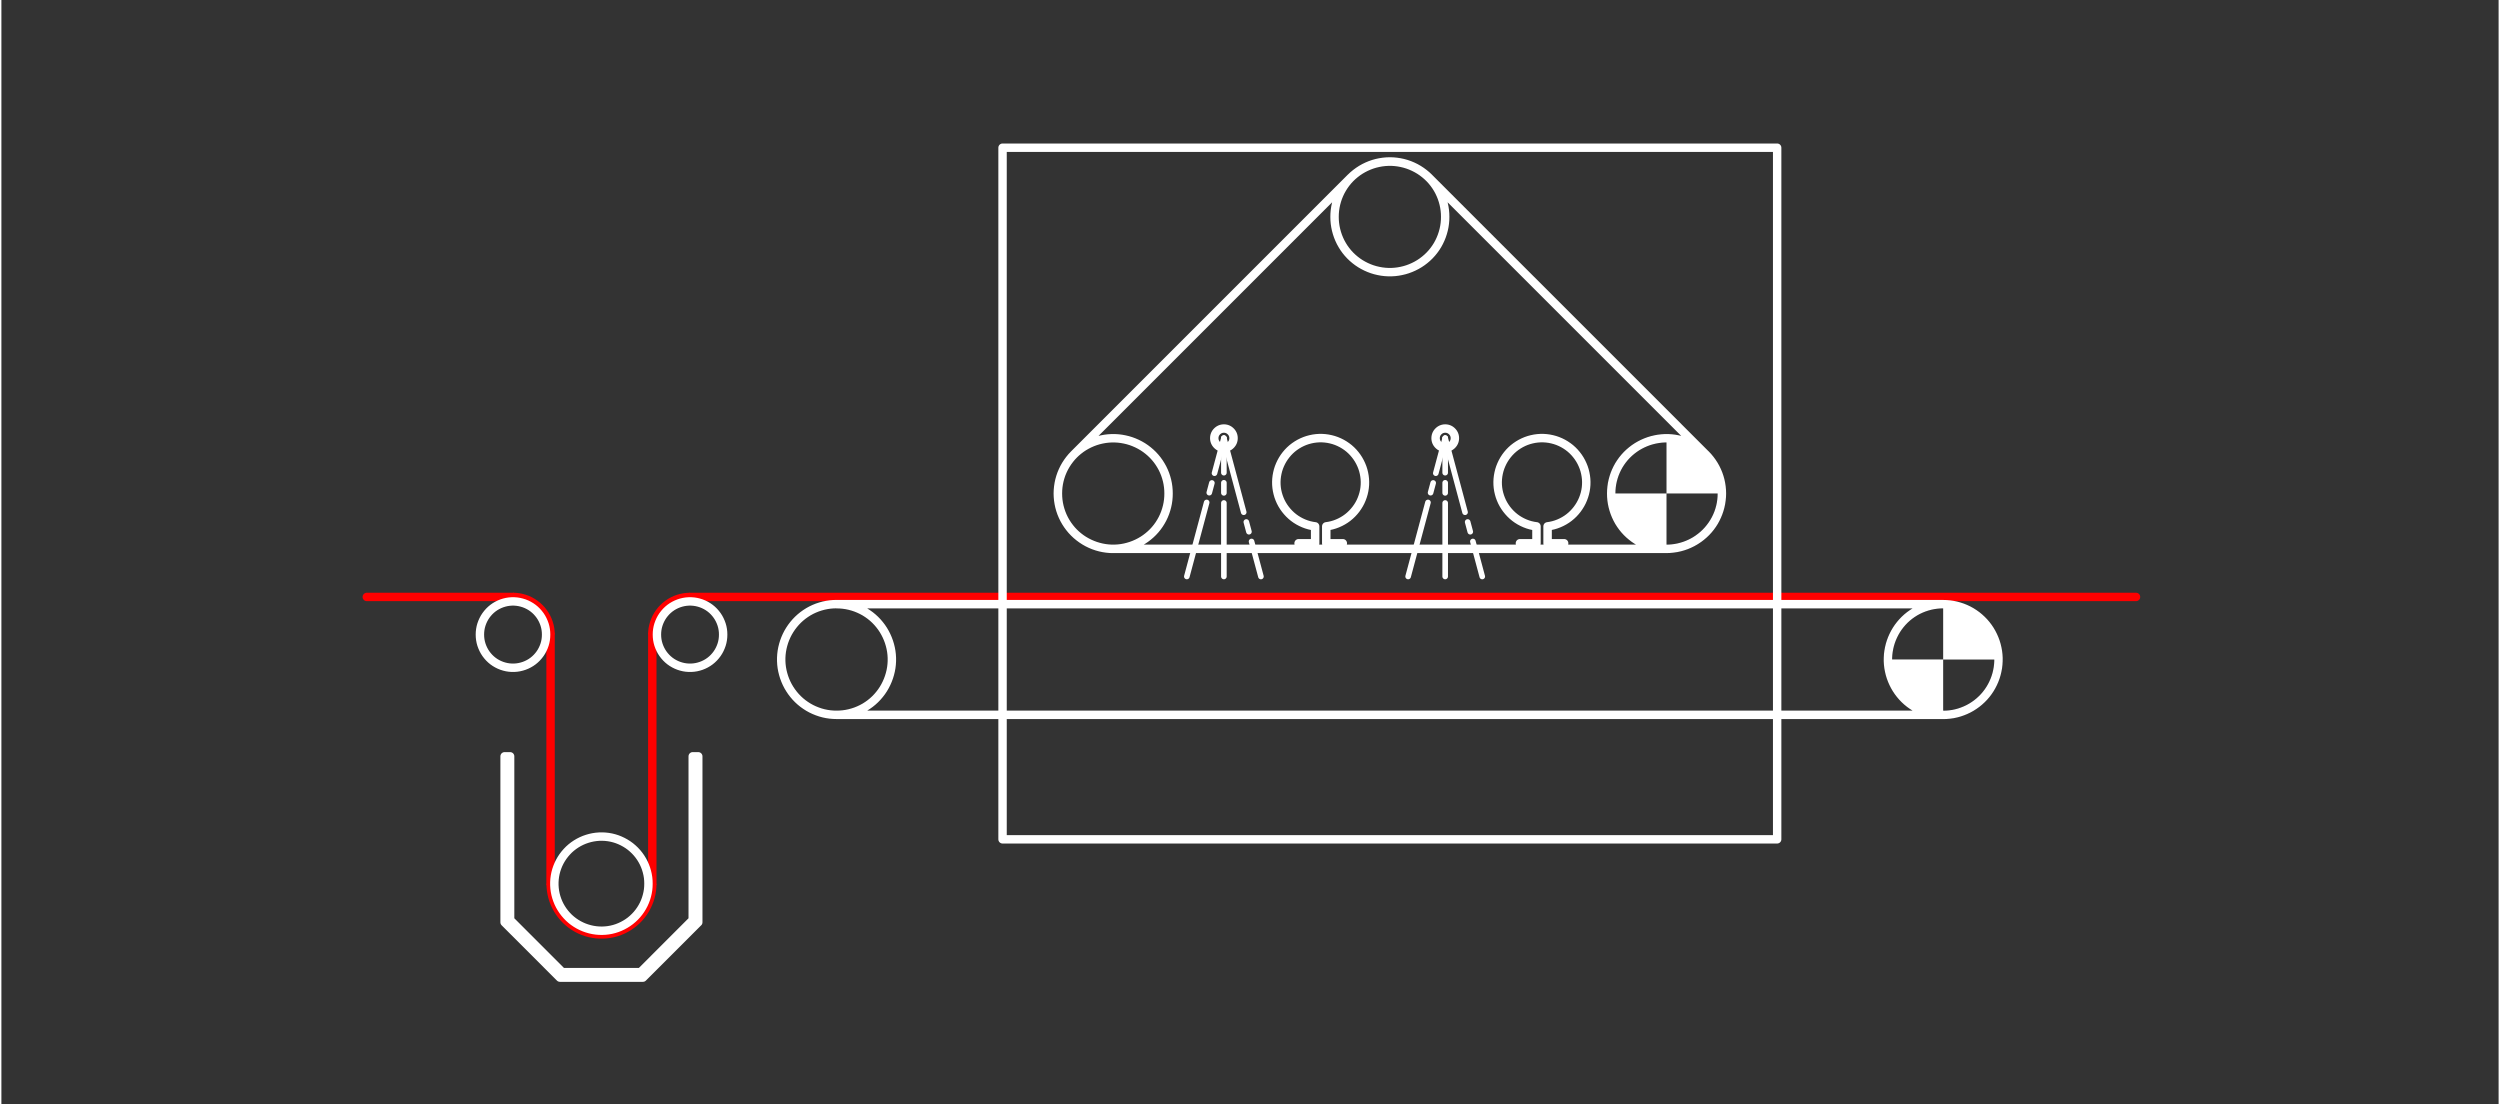 <?xml version="1.0"?>
<svg xmlns="http://www.w3.org/2000/svg" viewBox="514 0 891 394" width="892" height="394">
  <rect x="514" y="0" width="891" height="394" fill="#333333" stroke="none"/>
  <svg id="Ebene_1" version="1.1" viewBox="0 0 1920 400" width="1920" data-manipulated-width="true" height="400" data-manipulated-height="true">
  <defs>
    <style>
      .st0 {
        stroke-dashoffset: 30.88px;
      }

      .st0, .st1 {
        stroke-dasharray: 43.2 3.6 3.6 3.6;
        stroke-width: 2px;
      }

      .st0, .st1, .st2, .st3 {
        stroke-linecap: round;
        stroke-linejoin: round;
      }

      .st0, .st1, .st2, .st3, .st4, .st5 {
        fill: none;
      }

      .st0, .st1, .st3 {
        stroke: #fff;
      }

      .st1 {
        stroke-dashoffset: 30.26px;
      }

      .st6 {
        fill: #fff;
      }

      .st2, .st3, .st4, .st5 {
        stroke-width: 3px;
      }

      .st2, .st5 {
        stroke: red;
      }

      .st4 {
        stroke: #191924;
      }

      .st4, .st5 {
        stroke-miterlimit: 10;
      }
    </style>
  </defs>
  <path class="st5" d="M709.94,226.42l-.04-1.05-.12-1.05-.21-1.03-.29-1.02-.36-.99-.44-.96-.52-.92-.59-.88-.65-.83-.72-.77-.77-.72-.83-.65-.88-.59-.92-.52-.96-.44-.99-.36-1.02-.29-1.03-.21-1.05-.12-1.05-.04M746.24,315.26l-.04,1.21-.12,1.21-.2,1.2-.28,1.18-.36,1.16-.44,1.13-.51,1.1-.58,1.06-.65,1.02-.72.98-.78.93-.84.87-.9.81-.95.75-1,.69-1.04.62-1.08.55-1.12.47-1.15.4-1.17.32-1.19.24-1.2.16-1.21.08h-1.21l-1.21-.08-1.2-.16-1.19-.24-1.17-.32-1.15-.4-1.12-.47-1.08-.55-1.04-.62-1-.69-.95-.75-.9-.81-.84-.87-.78-.93-.72-.98-.65-1.02-.58-1.06-.51-1.1-.44-1.13-.36-1.16-.28-1.18-.2-1.2-.12-1.21-.04-1.21M759.67,212.99l-1.05.04-1.05.12-1.03.21-1.02.29-.99.36-.96.44-.92.52-.88.59-.83.65-.77.72-.72.77-.65.83-.59.88-.52.92-.44.96-.36.99-.29,1.02-.21,1.03-.12,1.05-.04,1.05"/>
  <path class="st4" d="M1206.82,255.05l1.29-.04,1.29-.13,1.27-.21,1.26-.29,1.24-.37,1.21-.46,1.18-.53,1.14-.61,1.1-.68,1.05-.75,1-.82.94-.88.88-.94.82-1,.75-1.05.68-1.1.61-1.14.53-1.18.45-1.21.37-1.24.29-1.26.21-1.27.13-1.29.04-1.29M1206.82,215.57l-1.29.04-1.29.13-1.27.21-1.26.29-1.24.37-1.21.46-1.18.53-1.14.61-1.1.68-1.05.75-1,.82-.94.88-.88.94-.82,1-.75,1.05-.68,1.1-.61,1.14-.53,1.18-.46,1.21-.37,1.24-.29,1.26-.21,1.27-.13,1.29-.04,1.29M1108.11,195.82l1.29-.04,1.29-.13,1.27-.21,1.26-.29,1.24-.38,1.21-.45,1.18-.53,1.14-.61,1.1-.68,1.05-.75,1-.82.94-.88.88-.94.82-1,.75-1.05.68-1.1.61-1.14.53-1.18.46-1.21.37-1.24.29-1.26.21-1.27.13-1.29.04-1.29M1108.11,156.34l-1.29.04-1.29.13-1.27.21-1.26.29-1.24.37-1.21.46-1.18.53-1.14.61-1.1.68-1.05.75-1,.82-.94.88-.88.94-.82,1-.75,1.05-.68,1.1-.61,1.14-.53,1.18-.46,1.21-.37,1.24-.29,1.26-.21,1.27-.13,1.29-.04,1.29"/>
  <path class="st2" d="M696.5,212.99h-52.13M709.94,315.26v-88.84M746.24,226.42v88.84M1275.63,212.99h-515.95"/>
  <line class="st1" x1="950.18" y1="156.34" x2="936.96" y2="205.69"/>
  <line class="st1" x1="963.4" y1="205.7" x2="950.18" y2="156.34"/>
  <line class="st0" x1="950.18" y1="156.34" x2="950.18" y2="205.69"/>
  <line class="st1" x1="1029.14" y1="156.34" x2="1015.92" y2="205.69"/>
  <line class="st1" x1="1042.37" y1="205.7" x2="1029.15" y2="156.34"/>
  <line class="st0" x1="1029.14" y1="156.34" x2="1029.14" y2="205.69"/>
  <path class="st6" d="M1226.56,235.31l-.04-1.29-.13-1.29-.21-1.27-.29-1.26-.38-1.24-.45-1.21-.53-1.18-.61-1.14-.68-1.1-.75-1.05-.82-1-.88-.94-.94-.88-1-.82-1.05-.75-1.1-.68-1.14-.61-1.18-.53-1.21-.45-1.24-.38-1.26-.29-1.27-.21-1.29-.13-1.29-.04v19.74M1187.08,235.31l.04,1.29.13,1.29.21,1.27.29,1.26.37,1.24.46,1.21.53,1.18.61,1.14.68,1.1.75,1.05.82,1,.88.94.94.88,1,.82,1.05.75,1.1.68,1.14.61,1.18.53,1.21.46,1.24.37,1.26.29,1.27.21,1.29.13,1.29.04v-19.74M1127.85,176.08l-.04-1.29-.13-1.29-.21-1.27-.29-1.26-.38-1.24-.45-1.21-.53-1.18-.61-1.14-.68-1.1-.75-1.05-.82-1-.88-.94-.94-.88-1-.82-1.05-.75-1.1-.68-1.14-.61-1.18-.53-1.21-.46-1.24-.37-1.26-.29-1.27-.21-1.29-.13-1.29-.04v19.74M1088.37,176.08l.04,1.29.13,1.29.21,1.27.29,1.26.37,1.24.46,1.21.53,1.18.61,1.14.68,1.1.75,1.05.82,1,.88.94.94.88,1,.82,1.05.75,1.1.68,1.14.61,1.18.53,1.21.46,1.24.37,1.26.29,1.27.21,1.29.13,1.29.04v-19.74"/>
  <path class="st3" d="M1147.59,215.55V52.7M871.21,52.7v162.85M1147.59,52.7h-276.38M871.21,299.47h276.38M1147.59,299.47v-44.4M871.21,255.07v44.4M1147.59,255.05v-39.48M871.21,215.57v39.48M995.44,63.42l-98.71,98.71M896.72,162.11l-.82.87-.76.92-.71.96-.65,1-.59,1.04-.52,1.07-.46,1.1-.39,1.13-.32,1.15-.25,1.17-.18,1.18-.11,1.19-.04,1.19.04,1.19.11,1.19.18,1.18.25,1.17.32,1.15.39,1.13.46,1.1.52,1.07.59,1.04.65,1,.71.96.76.92.82.87.87.82.92.76.96.71,1,.65,1.04.59,1.07.52,1.1.46,1.13.39,1.15.32,1.17.25,1.18.18,1.19.11,1.19.04M910.7,195.84h197.41M1108.11,195.84l1.19-.04,1.19-.11,1.18-.18,1.17-.25,1.15-.32,1.13-.39,1.1-.46,1.07-.52,1.04-.59,1-.65.96-.71.92-.76.87-.82.82-.87.76-.92.71-.96.65-1,.59-1.04.52-1.07.46-1.1.39-1.13.32-1.15.25-1.17.18-1.18.11-1.19.04-1.19-.04-1.19-.11-1.19-.18-1.18-.25-1.17-.32-1.15-.39-1.13-.46-1.1-.52-1.07-.59-1.04-.65-1-.71-.96-.76-.92-.82-.87M1122.08,162.11l-98.71-98.71M1023.38,63.4l-.87-.82-.92-.76-.96-.71-1-.65-1.04-.59-1.07-.52-1.1-.46-1.13-.39-1.15-.32-1.17-.25-1.18-.18-1.19-.11-1.19-.04-1.19.04-1.19.11-1.18.18-1.17.25-1.15.32-1.13.39-1.1.46-1.07.52-1.04.59-1,.65-.96.71-.92.76-.87.82M995.43,63.4l-98.71,98.71M910.7,195.82h197.41M896.74,162.12l-.82.87-.76.92-.71.96-.65,1-.59,1.04-.52,1.07-.46,1.1-.39,1.13-.32,1.15-.25,1.17-.18,1.18-.11,1.19-.04,1.19.04,1.19.11,1.19.18,1.18.25,1.17.32,1.15.39,1.13.46,1.1.52,1.07.59,1.04.65,1,.71.96.76.92.82.87.87.82.92.76.96.71,1,.65,1.04.59,1.07.52,1.1.46,1.13.39,1.15.32,1.17.25,1.18.18,1.19.11,1.19.03M1023.36,63.42l-.87-.82-.92-.76-.96-.71-1-.65-1.04-.59-1.07-.52-1.1-.46-1.13-.39-1.15-.32-1.17-.25-1.18-.18-1.19-.11-1.19-.04-1.19.04-1.19.11-1.18.18-1.17.25-1.15.32-1.13.39-1.1.46-1.07.52-1.04.59-1,.65-.96.71-.92.76-.87.82M1122.07,162.12l-98.71-98.71M1108.11,195.82l1.19-.03,1.19-.11,1.18-.18,1.17-.25,1.15-.32,1.13-.39,1.1-.46,1.07-.52,1.04-.59,1-.65.96-.71.92-.76.87-.82.82-.87.76-.92.71-.96.65-1,.59-1.04.52-1.07.46-1.1.39-1.13.32-1.15.25-1.17.18-1.18.11-1.19.04-1.19-.04-1.19-.11-1.19-.18-1.18-.25-1.17-.32-1.15-.39-1.13-.46-1.1-.52-1.07-.59-1.04-.65-1-.71-.96-.76-.92-.82-.87M1206.82,215.57h-394.83M1206.82,215.57l-1.17.03-1.16.1-1.16.17-1.14.24-1.13.31-1.11.37-1.09.44-1.06.5-1.02.56-.99.63-.95.68-.91.74-.86.79-.81.84-.76.89-.71.93-.65.97-.59,1.01-.53,1.04-.47,1.07-.41,1.1-.34,1.12-.27,1.14-.21,1.15-.14,1.16-.07,1.17v1.17l.07,1.17.14,1.16.21,1.15.27,1.14.34,1.12.41,1.1.47,1.07.53,1.04.59,1.01.65.97.71.93.76.89.81.84.86.79.91.74.95.68.99.63,1.02.56,1.06.5,1.09.44,1.11.37,1.13.31,1.14.24,1.16.17,1.16.1,1.17.03M811.99,255.05h394.83M811.99,255.05l1.17-.03,1.17-.1,1.16-.17,1.14-.24,1.13-.31,1.11-.37,1.08-.44,1.06-.5,1.03-.56.99-.63.95-.68.91-.74.86-.79.81-.84.76-.89.71-.93.65-.97.59-1.01.53-1.04.47-1.07.41-1.1.34-1.12.28-1.14.21-1.15.14-1.16.07-1.17v-1.17l-.07-1.17-.14-1.16-.21-1.15-.28-1.14-.34-1.12-.41-1.1-.47-1.07-.53-1.04-.59-1.01-.65-.97-.71-.93-.76-.89-.81-.84-.86-.79-.91-.74-.95-.68-.99-.63-1.03-.56-1.06-.5-1.08-.44-1.11-.37-1.13-.31-1.14-.24-1.16-.17-1.17-.1-1.17-.03M1206.82,255.07l1.17-.03,1.17-.1,1.16-.17,1.14-.24,1.13-.31,1.11-.38,1.09-.44,1.06-.5,1.03-.57.99-.63.95-.68.91-.74.86-.79.82-.84.76-.89.71-.93.65-.97.59-1.01.53-1.04.47-1.07.41-1.1.34-1.12.27-1.14.21-1.15.14-1.16.07-1.17v-1.17l-.07-1.17-.14-1.16-.21-1.15-.27-1.14-.34-1.12-.41-1.1-.47-1.07-.53-1.04-.59-1.01-.65-.97-.71-.93-.76-.89-.82-.84-.86-.79-.91-.74-.95-.68-.99-.63-1.03-.57-1.06-.5-1.09-.44-1.11-.37-1.13-.31-1.14-.24-1.16-.17-1.17-.1-1.17-.03M1206.82,215.55h-394.83M811.99,215.55l-1.17.03-1.17.1-1.16.17-1.15.24-1.13.31-1.11.37-1.09.44-1.06.5-1.03.57-.99.63-.95.68-.91.74-.86.79-.81.84-.76.89-.71.93-.65.97-.6,1.01-.53,1.04-.47,1.07-.41,1.1-.34,1.12-.28,1.14-.21,1.15-.14,1.16-.07,1.17v1.17l.07,1.17.14,1.16.21,1.15.28,1.14.34,1.12.41,1.1.47,1.07.53,1.04.6,1.01.65.97.71.93.76.89.81.84.86.79.91.74.95.68.99.63,1.03.57,1.06.5,1.09.44,1.11.38,1.13.31,1.15.24,1.16.17,1.17.1,1.17.03M811.99,255.07h394.83M930.44,176.08l-.03-1.17-.1-1.17-.17-1.16-.24-1.14-.31-1.13-.37-1.11-.44-1.08-.5-1.06-.57-1.02-.62-.99-.68-.95-.74-.91-.79-.86-.84-.81-.89-.76-.93-.71-.97-.65-1.01-.59-1.04-.53-1.07-.47-1.1-.41-1.12-.34-1.14-.27-1.15-.21-1.16-.14-1.17-.07h-1.17l-1.17.07-1.16.14-1.15.21-1.14.27-1.12.34-1.1.41-1.07.47-1.04.53-1.01.59-.97.65-.93.71-.89.76-.84.81-.79.86-.74.91-.68.95-.62.99-.57,1.02-.5,1.06-.44,1.08-.37,1.11-.31,1.13-.24,1.14-.17,1.16-.1,1.17-.03,1.17.03,1.17.1,1.17.17,1.16.24,1.14.31,1.13.37,1.11.44,1.09.5,1.06.57,1.03.62.99.68.95.74.91.79.86.84.81.89.76.93.71.97.65,1.01.59,1.04.53,1.07.47,1.1.41,1.12.34,1.14.28,1.15.21,1.16.14,1.17.07h1.17l1.17-.07,1.16-.14,1.15-.21,1.14-.28,1.12-.34,1.1-.41,1.07-.47,1.04-.53,1.01-.59.97-.65.93-.71.89-.76.84-.81.79-.86.74-.91.68-.95.62-.99.57-1.03.5-1.06.44-1.09.37-1.11.31-1.13.24-1.14.17-1.16.1-1.17.03-1.17M1127.85,176.08l-.03-1.17-.1-1.17-.17-1.16-.24-1.14-.31-1.13-.37-1.11-.44-1.08-.5-1.06-.56-1.02-.63-.99-.68-.95-.74-.91-.79-.86-.84-.81-.89-.76-.93-.71-.97-.65-1.01-.59-1.04-.53-1.07-.47-1.1-.41-1.12-.34-1.14-.27-1.15-.21-1.16-.14-1.17-.07h-1.17l-1.17.07-1.16.14-1.15.21-1.14.27-1.12.34-1.1.41-1.07.47-1.04.53-1.01.59-.97.65-.93.71-.89.76-.84.81-.79.86-.74.91-.68.95-.63.99-.56,1.02-.5,1.06-.44,1.08-.37,1.11-.31,1.13-.24,1.14-.17,1.16-.1,1.17-.03,1.17.03,1.17.1,1.17.17,1.16.24,1.14.31,1.13.37,1.11.44,1.09.5,1.06.56,1.03.63.99.68.95.74.91.79.86.84.81.89.76.93.71.97.65,1.01.59,1.04.53,1.07.47,1.1.41,1.12.34,1.14.28,1.15.21,1.16.14,1.17.07h1.17l1.17-.07,1.16-.14,1.15-.21,1.14-.28,1.12-.34,1.1-.41,1.07-.47,1.04-.53,1.01-.59.97-.65.93-.71.89-.76.84-.81.79-.86.74-.91.68-.95.63-.99.56-1.03.5-1.06.44-1.09.37-1.11.31-1.13.24-1.14.17-1.16.1-1.17.03-1.17M1029.14,77.38l-.03-1.17-.1-1.16-.17-1.16-.24-1.14-.31-1.13-.37-1.11-.44-1.08-.5-1.06-.56-1.02-.63-.99-.68-.95-.74-.91-.79-.86-.84-.81-.89-.76-.93-.71-.97-.65-1.01-.59-1.04-.53-1.07-.47-1.1-.41-1.12-.34-1.14-.27-1.15-.21-1.16-.14-1.17-.07h-1.17l-1.17.07-1.16.14-1.15.21-1.14.27-1.12.34-1.1.41-1.07.47-1.04.53-1.01.59-.97.65-.93.71-.89.76-.84.81-.79.86-.74.91-.68.95-.62.99-.57,1.02-.5,1.06-.44,1.08-.37,1.11-.31,1.13-.24,1.14-.17,1.16-.1,1.16-.03,1.17.03,1.17.1,1.16.17,1.16.24,1.14.31,1.13.37,1.11.44,1.09.5,1.06.57,1.03.62.99.68.95.74.91.79.86.84.81.89.76.93.71.97.65,1.01.59,1.04.53,1.07.47,1.1.41,1.12.34,1.14.27,1.15.21,1.16.14,1.17.07h1.17l1.17-.07,1.16-.14,1.15-.21,1.14-.27,1.12-.34,1.1-.41,1.07-.47,1.04-.53,1.01-.59.97-.65.93-.71.89-.76.84-.81.79-.86.74-.91.68-.95.63-.99.56-1.03.5-1.06.44-1.09.37-1.11.31-1.13.24-1.14.17-1.16.1-1.16.03-1.17M953.63,156.34l-.03-.49-.1-.48-.17-.46-.24-.43-.3-.39-.35-.35-.39-.3-.43-.24-.46-.17-.48-.1-.49-.03-.49.03-.48.1-.46.17-.43.24-.39.3-.35.35-.3.39-.24.43-.17.46-.1.48-.03.49.03.49.1.48.17.46.24.43.3.39.35.35.39.3.43.24.46.17.48.1.49.03.49-.03.48-.1.46-.17.43-.24.39-.3.35-.35.3-.39.24-.43.17-.46.1-.48.03-.49M1032.6,156.34l-.03-.49-.1-.48-.17-.46-.24-.43-.3-.39-.35-.35-.39-.3-.43-.24-.46-.17-.48-.1-.49-.03-.49.03-.48.1-.46.17-.43.24-.39.3-.35.35-.3.39-.24.43-.17.46-.1.48-.03.49.03.49.1.48.17.46.24.43.3.39.35.35.39.3.43.24.46.17.48.1.49.03.49-.03.48-.1.46-.17.43-.24.39-.3.35-.35.3-.39.24-.43.17-.46.1-.48.03-.49M982.73,193.83h-5.9M976.83,193.85v-.02M982.75,193.85h-5.92M982.75,187.8v6.05M986.7,187.8l1.03-.16,1.02-.23,1-.3.98-.37.95-.43.92-.49.89-.55.85-.61.81-.67.76-.72.71-.77.66-.81.61-.85.55-.89.49-.93.42-.96.36-.98.3-1,.23-1.02.16-1.03.09-1.04.02-1.05-.05-1.05-.12-1.04-.19-1.03-.25-1.02-.32-1-.39-.97-.45-.95-.51-.91-.57-.88-.63-.84-.68-.8-.73-.75-.78-.7-.82-.64-.87-.59-.9-.53-.94-.47-.97-.41-.99-.34-1.01-.27-1.03-.21-1.04-.14-1.04-.07h-1.05l-1.04.07-1.04.14-1.03.21-1.01.27-.99.34-.97.41-.94.47-.9.53-.87.59-.82.64-.78.7-.73.75-.68.8-.63.84-.57.88-.51.91-.45.95-.39.97-.32,1-.25,1.02-.19,1.03-.12,1.04-.05,1.05.02,1.05.09,1.04.16,1.03.23,1.02.3,1,.36.98.42.96.49.93.55.89.61.85.66.81.71.77.76.72.81.67.85.61.89.55.92.49.95.43.98.37,1,.3,1.02.23,1.03.16M986.7,193.85v-6.05M992.62,193.85h-5.92M992.62,193.83v.02M992.62,193.83h-5.9M986.72,193.83v-6.01M986.72,187.82l1.03-.17,1.02-.23,1-.3.98-.37.95-.43.92-.49.89-.55.85-.61.81-.67.76-.72.71-.77.66-.81.6-.86.55-.89.49-.93.42-.96.36-.98.3-1.01.23-1.02.16-1.03.09-1.04.02-1.05-.05-1.05-.12-1.04-.19-1.03-.25-1.02-.32-1-.39-.97-.45-.95-.51-.92-.57-.88-.63-.84-.68-.8-.73-.75-.78-.7-.83-.64-.87-.59-.9-.53-.94-.47-.97-.41-.99-.34-1.01-.27-1.03-.21-1.04-.14-1.05-.07h-1.05l-1.04.07-1.04.14-1.03.21-1.01.27-.99.34-.97.41-.94.47-.9.53-.87.59-.83.64-.78.7-.73.75-.68.8-.63.84-.57.88-.51.92-.45.95-.39.97-.32,1-.25,1.02-.19,1.03-.12,1.04-.05,1.05.02,1.05.09,1.04.16,1.03.23,1.02.29,1.01.36.98.42.96.49.93.55.89.61.86.66.81.71.77.76.72.81.67.85.61.89.55.92.49.95.43.98.37,1,.3,1.02.23,1.03.17M982.73,187.82v6.01M1061.7,193.83h-5.9M1055.8,193.85v-.02M1061.72,193.85h-5.92M1061.72,187.8v6.05M1065.67,187.8l1.03-.16,1.02-.23,1-.3.98-.37.95-.43.92-.49.89-.55.85-.61.81-.67.76-.72.71-.77.66-.81.6-.85.55-.89.49-.93.43-.96.36-.98.3-1,.23-1.02.16-1.03.09-1.04.02-1.05-.05-1.05-.12-1.04-.19-1.03-.25-1.02-.32-1-.39-.97-.45-.95-.51-.91-.57-.88-.63-.84-.68-.8-.73-.75-.78-.7-.82-.64-.87-.59-.9-.53-.94-.47-.97-.41-.99-.34-1.01-.27-1.03-.21-1.04-.14-1.04-.07h-1.05l-1.04.07-1.04.14-1.03.21-1.01.27-.99.34-.97.41-.94.47-.9.53-.87.59-.82.64-.78.7-.73.75-.68.8-.63.84-.57.88-.51.91-.45.95-.39.97-.32,1-.25,1.02-.19,1.03-.12,1.04-.05,1.05.02,1.05.09,1.04.16,1.03.23,1.02.3,1,.36.98.42.96.49.93.55.89.6.85.66.81.71.77.76.72.81.67.85.61.89.55.92.49.95.43.98.37,1,.3,1.02.23,1.03.16M1065.67,193.85v-6.05M1071.59,193.85h-5.92M1071.59,193.83v.02M1071.59,193.83h-5.9M1065.69,193.83v-6.01M1065.69,187.82l1.03-.17,1.02-.23,1-.3.98-.37.95-.43.92-.49.89-.55.85-.61.81-.67.76-.72.71-.77.66-.81.6-.86.55-.89.49-.93.42-.96.36-.98.3-1.01.23-1.02.16-1.03.09-1.04.02-1.05-.05-1.05-.12-1.04-.19-1.03-.25-1.02-.32-1-.39-.97-.45-.95-.51-.92-.57-.88-.63-.84-.68-.8-.73-.75-.78-.7-.83-.64-.87-.59-.9-.53-.94-.47-.97-.41-.99-.34-1.01-.27-1.03-.21-1.04-.14-1.05-.07h-1.05l-1.05.07-1.04.14-1.03.21-1.01.27-.99.34-.97.41-.94.47-.9.53-.87.59-.83.64-.78.7-.73.75-.68.8-.63.84-.57.88-.51.92-.45.95-.39.97-.32,1-.25,1.02-.19,1.03-.12,1.04-.05,1.05.02,1.05.09,1.04.16,1.03.23,1.02.29,1.01.36.98.42.96.49.93.55.89.61.86.66.81.71.77.76.72.81.67.85.61.89.55.92.49.95.43.98.37,1,.3,1.02.23,1.03.17M1061.7,187.82v6.01M693.54,329.08l19.74,19.74M760.66,328.26v-58.41M762.64,329.08v-59.22M760.66,269.85h1.97M742.08,346.85l18.58-18.59M714.1,346.85h27.98M695.51,328.26l18.58,18.59M695.51,269.85v58.41M693.54,269.85h1.97M693.54,269.85v59.22M713.28,348.82h29.61M742.89,348.82l19.74-19.74M771.52,226.42l-.03-.91-.1-.9-.17-.89-.24-.87-.31-.85-.37-.83-.43-.8-.49-.76-.55-.72-.6-.68-.65-.63-.7-.58-.74-.52-.78-.46-.81-.4-.84-.34-.86-.27-.88-.21-.9-.14-.91-.07h-.91l-.91.07-.9.14-.88.21-.86.27-.84.34-.81.4-.78.46-.74.52-.7.58-.65.63-.6.68-.55.72-.49.76-.43.8-.37.83-.31.85-.24.87-.17.89-.1.9-.03.91.03.91.1.9.17.89.24.87.31.85.37.83.43.8.49.76.55.72.6.68.65.63.7.58.74.52.78.46.81.4.84.34.86.27.88.21.9.14.91.07h.91l.91-.07.9-.14.88-.21.86-.27.84-.34.81-.4.78-.46.74-.52.7-.58.65-.63.6-.68.55-.72.49-.76.43-.8.37-.83.31-.85.24-.87.17-.89.1-.9.03-.91M744.87,315.26l-.03-1.09-.1-1.08-.18-1.07-.25-1.06-.31-1.04-.38-1.02-.44-.99-.51-.96-.57-.93-.63-.89-.68-.84-.74-.8-.79-.75-.83-.7-.88-.64-.92-.58-.95-.52-.98-.46-1.01-.4-1.04-.33-1.05-.26-1.07-.19-1.08-.12-1.09-.05-1.09.02-1.08.09-1.08.16-1.06.23-1.05.3-1.03.36-1,.43-.97.49-.93.55-.9.61-.86.67-.81.72-.76.78-.71.82-.66.87-.6.91-.54.94-.48.98-.41,1.01-.35,1.03-.28,1.05-.21,1.07-.14,1.08-.07,1.08v1.09l.07,1.08.14,1.08.21,1.07.28,1.05.35,1.03.41,1.01.48.98.54.94.6.91.66.87.71.82.76.78.81.72.86.67.9.61.93.55.97.49,1,.43,1.03.36,1.05.3,1.06.23,1.08.16,1.08.09,1.09.02,1.09-.05,1.08-.12,1.07-.19,1.05-.26,1.04-.33,1.01-.4.98-.46.95-.52.92-.58.88-.64.83-.7.79-.75.74-.8.68-.84.63-.89.57-.93.51-.96.44-.99.38-1.02.31-1.04.25-1.06.18-1.07.1-1.08.03-1.09M708.35,226.42l-.03-.91-.1-.9-.17-.89-.24-.87-.31-.85-.37-.83-.43-.8-.49-.76-.55-.72-.6-.68-.65-.63-.7-.58-.74-.52-.78-.46-.81-.4-.84-.34-.87-.27-.88-.21-.9-.14-.9-.07h-.91l-.9.07-.9.14-.88.21-.86.27-.84.34-.81.4-.78.46-.74.52-.7.58-.65.63-.6.68-.55.72-.49.76-.43.8-.37.83-.31.85-.24.87-.17.89-.1.9-.03.91.03.91.1.9.17.89.24.87.31.85.37.83.43.8.49.76.55.72.6.68.65.63.7.58.74.52.78.46.81.4.84.34.86.27.88.21.9.14.9.07h.91l.9-.07.9-.14.88-.21.87-.27.84-.34.81-.4.78-.46.74-.52.7-.58.65-.63.6-.68.55-.72.49-.76.43-.8.37-.83.31-.85.24-.87.17-.89.1-.9.03-.91"/>
</svg>
</svg>
